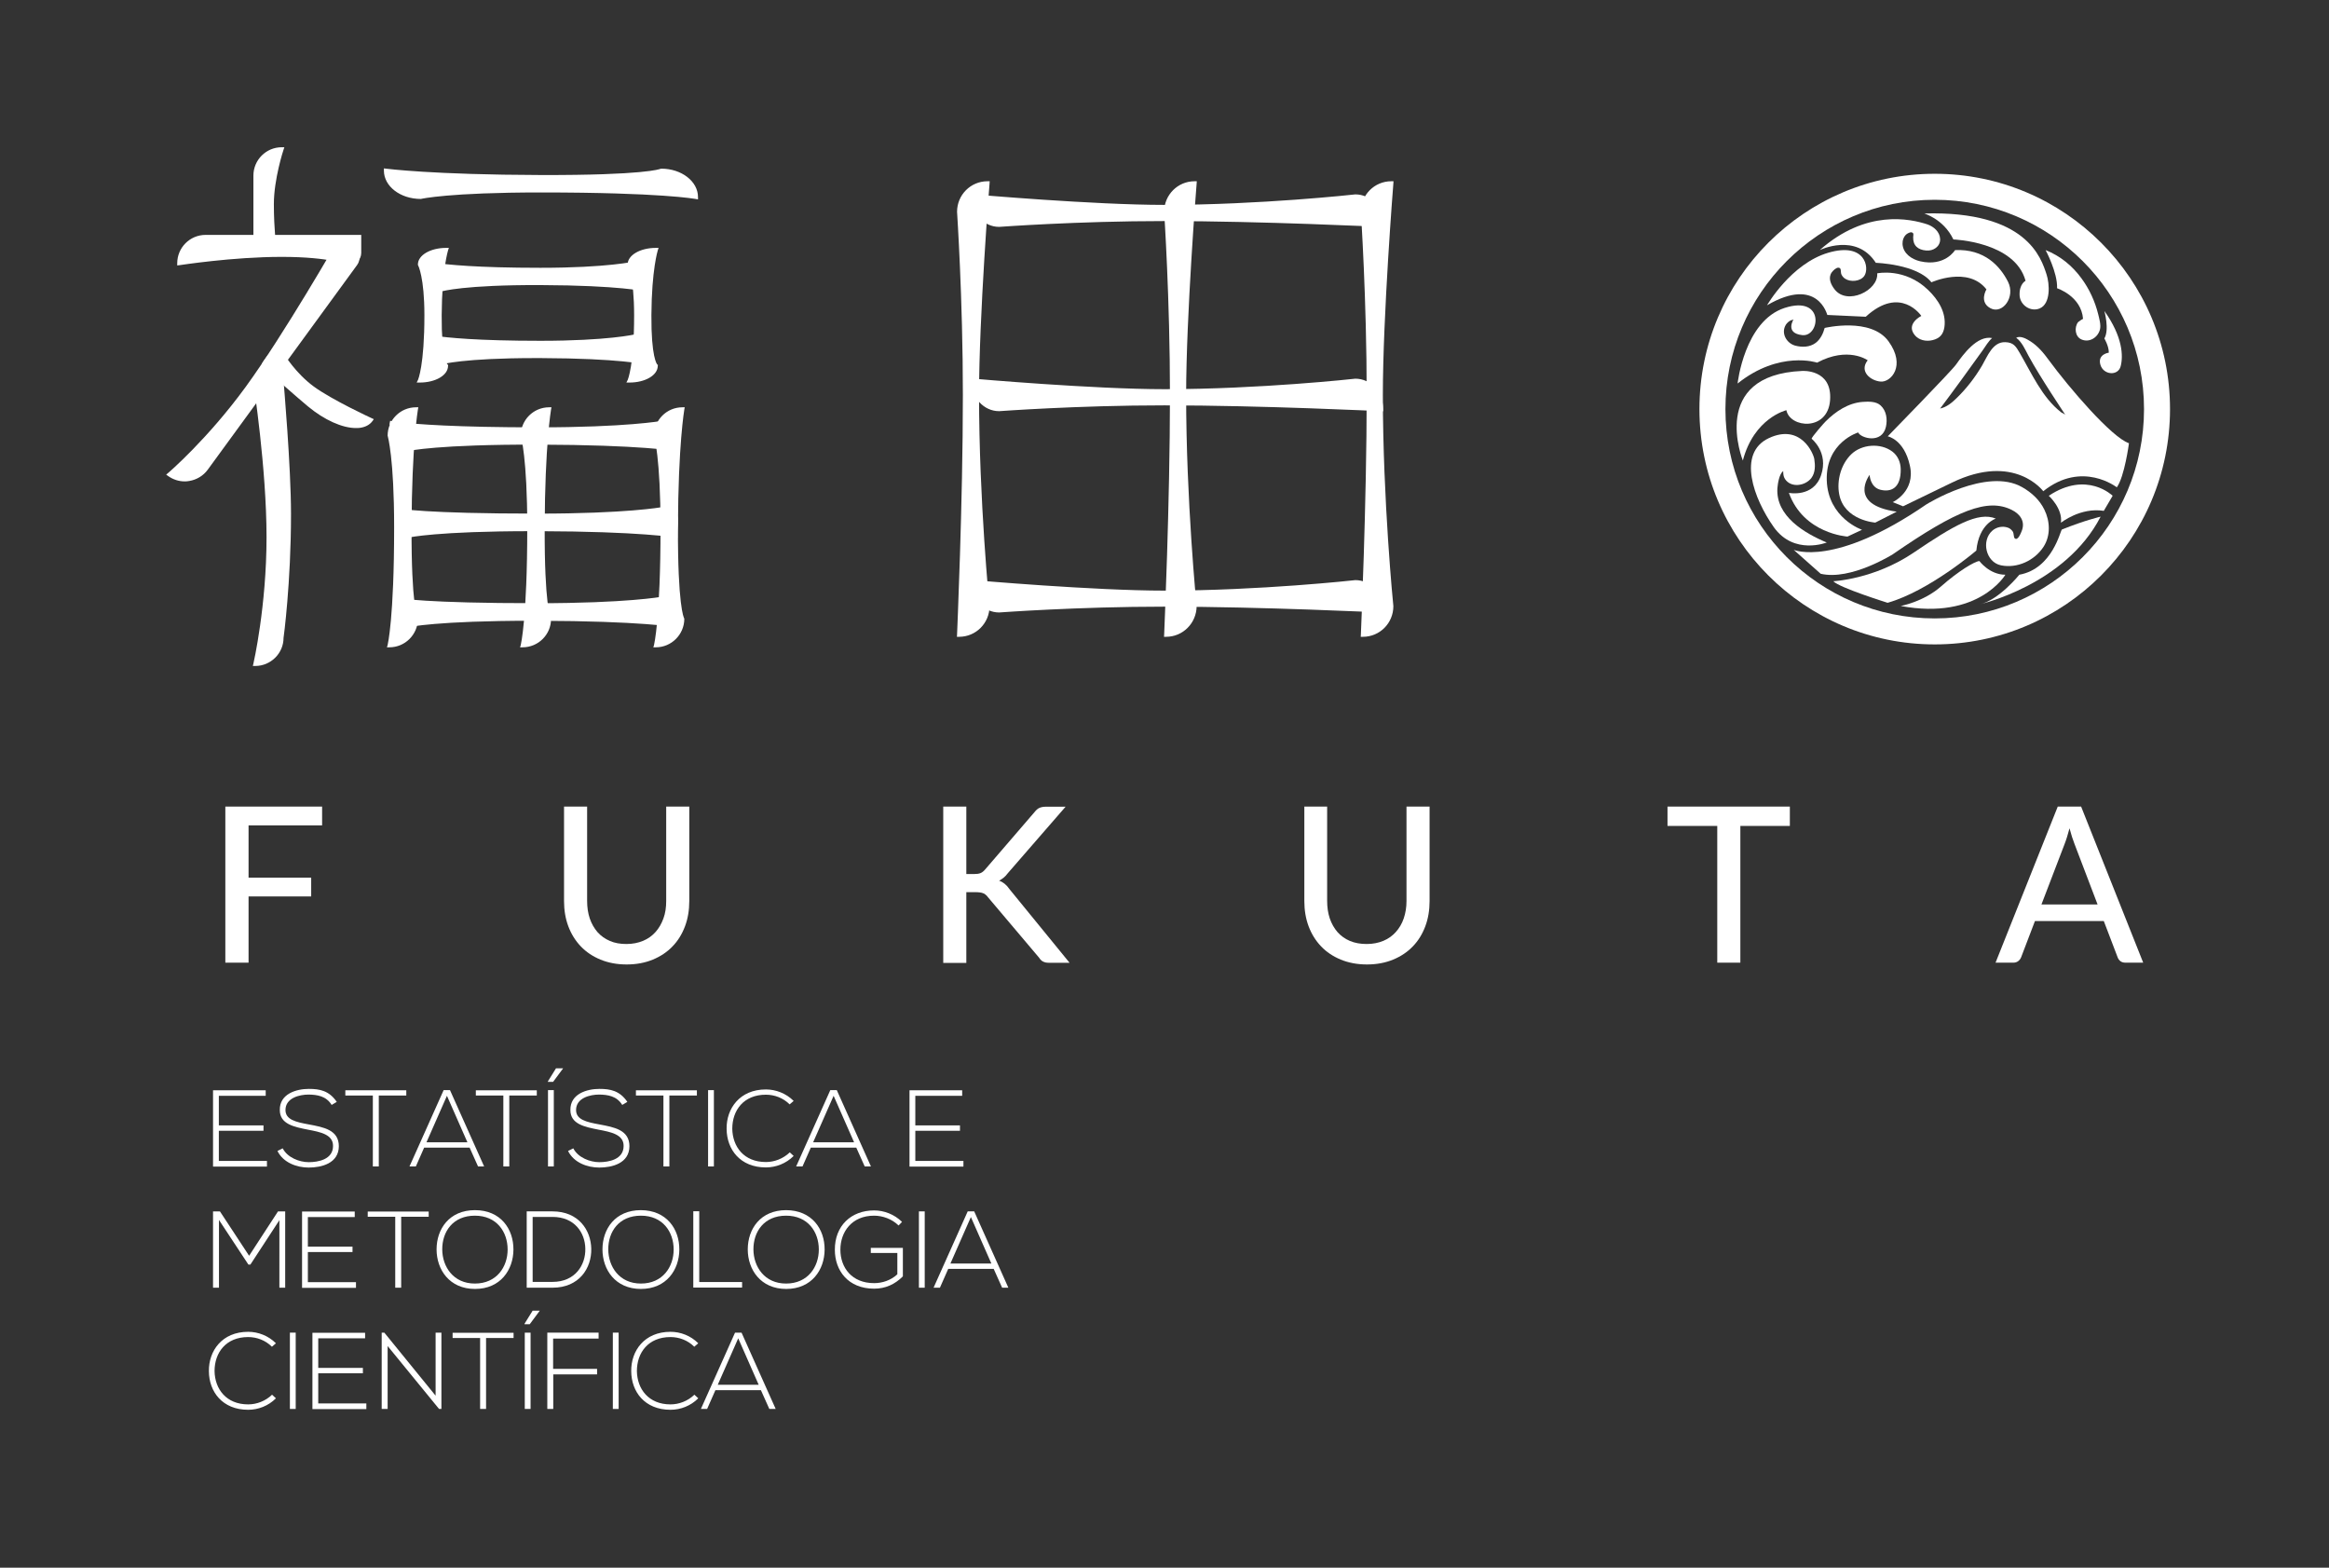 <?xml version="1.0" encoding="utf-8"?>
<!-- Generator: Adobe Illustrator 25.2.0, SVG Export Plug-In . SVG Version: 6.00 Build 0)  -->
<svg version="1.1" id="Layer_1" xmlns="http://www.w3.org/2000/svg" xmlns:xlink="http://www.w3.org/1999/xlink" x="0px" y="0px"
	 viewBox="0 0 168.47 113.39" style="enable-background:new 0 0 168.47 113.39;" xml:space="preserve">
<rect x="0" y="0" width="168.47" height="113.39" fill="#333333" stroke="none"/>
<style type="text/css">
	.st0{fill:#fff;}
	.st1{fill:#fff;stroke:#fff;stroke-width:0.158;stroke-miterlimit:10;}
	.st2{fill:#fff;stroke:#fff;stroke-width:0.147;stroke-miterlimit:10;}
	.st3{fill:#fff;}
	.st4{fill:#fff;}
</style>
<g>
	<g>
		<path class="st0" d="M125.69,27.74c0,0,0.49-4.53,3.41-5.47c2.92-0.94,2.55,2.11,1.27,1.97c-1.28-0.14-0.63-1.14-0.63-1.14
			c-0.02,0.03-0.17,0.06-0.2,0.07c-0.14,0.07-0.27,0.18-0.36,0.32c-0.37,0.61,0.05,1.34,0.68,1.51c0.5,0.13,1.05,0.12,1.48-0.2
			c0.34-0.26,0.54-0.67,0.65-1.08c0,0,3.34-0.8,4.62,0.97c1.28,1.77,0.17,2.97-0.57,2.91c-0.74-0.06-1.57-0.74-0.94-1.54
			c0,0-1.41-1.03-3.66,0.17C131.45,26.23,128.72,25.32,125.69,27.74z"/>
	</g>
	<g>
		<path class="st0" d="M127.82,22.08c0,0,1.73-3.01,4.43-3.8c2.69-0.79,2.99,1.11,2.61,1.67c-0.28,0.41-1,0.47-1.39,0.21
			c-0.11-0.07-0.2-0.17-0.26-0.29c-0.1-0.19,0.03-0.5-0.23-0.51c-0.18,0-0.39,0.22-0.48,0.34c-0.28,0.4-0.07,0.87,0.2,1.22
			c0.91,1.2,3.19,0.09,3.09-1.15c0,0,1.99-0.43,3.68,1.2c0.73,0.7,1.33,1.64,1.18,2.69c-0.08,0.51-0.32,0.81-0.85,0.94
			c-0.47,0.12-1.01,0.01-1.31-0.38c-0.64-0.81,0.49-1.37,0.49-1.37s-1.5-2.25-4.02,0.06l-2.78-0.13
			C132.17,22.79,131.5,19.94,127.82,22.08z"/>
	</g>
	<g>
		<path class="st0" d="M131.63,18.09c0,0,2.63-1.29,4.06,0.92c0,0,2.99,0.09,4.02,1.41c0,0,2.65-1.2,3.98,0.51
			c0,0-0.56,0.92,0.3,1.37c0.86,0.45,1.82-0.81,1.26-1.92c-0.56-1.11-1.69-2.39-3.83-2.29c0,0-0.73,1.22-2.52,0.81
			c-0.61-0.14-1.24-0.56-1.28-1.25c-0.01-0.26,0.08-0.54,0.29-0.71c0.08-0.06,0.27-0.17,0.38-0.13c0.16,0.05,0.11,0.17,0.1,0.34
			c-0.02,0.62,0.35,0.92,0.94,0.97c0.51,0.05,1.03-0.28,1.01-0.83c-0.02-0.52-0.46-0.9-0.92-1.06
			C138.17,15.82,134.99,15.12,131.63,18.09z"/>
	</g>
	<g>
		<path class="st0" d="M139.2,15.44c-0.06,0,1.37,0.36,2.1,1.88c0,0,4.45,0.15,5.22,2.99c0,0-0.47,0.23-0.43,1.06
			c0.04,0.7,0.79,1.21,1.45,0.94c0.82-0.34,0.72-1.79,0.5-2.46C147.65,18.67,146.62,15.24,139.2,15.44z"/>
	</g>
	<g>
		<path class="st0" d="M147.97,18.09c0,0,0.88,1.64,0.83,2.76c0,0,1.75,0.56,1.88,2.22c0-0.03-0.34,0.2-0.36,0.23
			c-0.29,0.38-0.22,1.05,0.24,1.25c0.56,0.25,1.18-0.12,1.34-0.71c0.09-0.32-0.05-0.8-0.13-1.13c-0.23-0.92-0.64-1.81-1.2-2.57
			C149.91,19.23,149.02,18.5,147.97,18.09z"/>
	</g>
	<g>
		<path class="st0" d="M152.22,22.49c0,0,0.38,1.35,0,1.99c0,0,0.34,0.58,0.32,1.03c0,0-0.82,0.1-0.61,0.86
			c0.21,0.76,1.28,0.85,1.47,0.12C153.59,25.76,153.56,24.37,152.22,22.49z"/>
	</g>
	<g>
		<path class="st0" d="M136.55,31.56c0,0,4.62-4.73,4.94-5.19c0.53-0.75,1.53-2.12,2.61-1.92c-0.27,0.24-0.48,0.6-0.69,0.9
			c-1.01,1.41-2.03,2.82-3.07,4.2c0.47-0.1,0.85-0.42,1.19-0.75c0.72-0.7,1.34-1.5,1.85-2.37c0.38-0.65,0.76-1.72,1.68-1.68
			c0.59,0.02,0.76,0.3,1.04,0.78c0.86,1.47,1.61,3.21,2.99,4.29c0.07,0.05,0.27,0.13,0.31,0.19c0,0-1.86-2.78-2.67-4.28
			c-0.23-0.43-0.48-1.01-0.89-1.3c0.32-0.17,0.75,0.08,1.02,0.25c0.54,0.34,0.96,0.84,1.33,1.35c1.49,2.03,4.55,5.6,5.81,6.03
			c0,0-0.32,2.42-0.88,3.19c0,0-2.5-1.97-5.32,0.28c0,0-2.07-2.82-6.61-0.62l-3.53,1.71l-0.75-0.3c0,0,1.67-0.77,1.24-2.65
			C137.73,31.77,136.55,31.56,136.55,31.56z"/>
	</g>
	<g>
		<path class="st0" d="M126.07,33.31c0,0-2.5-6.19,4.3-6.48c0,0,2.18-0.15,2.01,2.12c-0.17,2.27-2.91,2.01-3.16,0.72
			C129.21,29.67,126.88,30.23,126.07,33.31z"/>
	</g>
	<g>
		<path class="st0" d="M132.14,39.24c0,0-2.37,0.94-3.83-1.11c-1.45-2.05-2.68-5.35-0.36-6.44c2.31-1.08,3.23,1.11,3.29,1.52
			c0.07,0.45,0.08,0.97-0.21,1.36c-0.44,0.58-1.47,0.74-1.91,0.08c-0.12-0.18-0.13-0.38-0.13-0.58c-0.29,0.22-0.39,0.9-0.42,1.24
			C128.44,37.33,130.53,38.57,132.14,39.24z"/>
	</g>
	<g>
		<path class="st0" d="M134.69,38.32l-1.05,0.49c0,0-3.17-0.19-4.24-3.16c0,0,1.78,0.36,2.33-1.28c0.56-1.65-0.68-2.63-0.68-2.63
			c-0.07-0.06,0.94-1.2,1.01-1.26c0.72-0.72,1.63-1.33,2.67-1.41c0.43-0.03,0.98-0.05,1.31,0.26c0.42,0.39,0.5,1,0.38,1.54
			c-0.28,1.26-1.82,0.83-2.01,0.41c0,0-2.35,0.71-2.27,3.46C132.23,37.48,134.69,38.32,134.69,38.32z"/>
	</g>
	<g>
		<path class="st0" d="M137.2,37.01l-1.55,0.79c0,0-2.25-0.15-2.61-2.05c-0.19-1,0.13-2.18,0.88-2.9c0.75-0.72,2.11-0.83,2.96-0.19
			c0.4,0.3,0.6,0.77,0.61,1.27c0.02,1.36-0.68,1.68-1.45,1.5c-0.77-0.18-0.8-1.08-0.8-1.08S133.6,36.5,137.2,37.01z"/>
	</g>
	<g>
		<path class="st0" d="M129.75,39.77c0,0,2.93,1.3,9.6-3.29c0,0,4.36-2.72,6.93-1.24c0.67,0.38,1.26,0.92,1.6,1.62
			c0.42,0.85,0.46,1.89-0.06,2.69c-0.65,1-1.91,1.58-3.08,1.34c-1.1-0.23-1.44-1.79-0.62-2.51c0.3-0.26,0.73-0.35,1.11-0.22
			c0.16,0.05,0.29,0.17,0.38,0.31c0.06,0.11,0.05,0.39,0.12,0.46c0.24,0.23,0.47-0.42,0.53-0.57c0.24-0.67-0.15-1.19-0.74-1.48
			c-1.73-0.86-3.93-0.02-8.6,3.21c0,0-3.04,1.92-5.22,1.41L129.75,39.77z"/>
	</g>
	<g>
		<path class="st0" d="M132.61,42.04c0,0,2.95-0.13,5.82-2.07c2.87-1.95,4.66-2.99,5.94-2.46c0,0-1.22,0.36-1.41,2.31
			c0,0-3.42,2.93-6.42,3.78C136.55,43.6,133.07,42.52,132.61,42.04z"/>
	</g>
	<g>
		<path class="st0" d="M137.49,43.83c0,0,1.65-0.3,2.91-1.41c1.26-1.11,2.44-1.82,2.78-1.84c0,0,0.73,0.99,1.88,0.99
			C145.06,41.57,143.12,44.88,137.49,43.83z"/>
	</g>
	<g>
		<path class="st0" d="M143.2,43.71c0,0,6.2-1.39,8.75-6.34c0,0-1.11,0.25-2.8,0.93c-0.11,0.04-0.66,2.83-3.08,3.27
			C146.07,41.57,144.57,43.43,143.2,43.71z"/>
	</g>
	<g>
		<path class="st0" d="M148.2,35.86c0,0,1.02,0.92,0.88,1.95c0,0,1.41-1.13,3.1-0.86l0.64-1.09
			C152.82,35.86,150.96,34.02,148.2,35.86z"/>
	</g>
	<g>
		<path class="st0" d="M139.95,12.57c-9.4,0-17.02,7.62-17.02,17.02c0,9.4,7.62,17.02,17.02,17.02c9.4,0,17.02-7.62,17.02-17.02
			C156.97,20.19,149.35,12.57,139.95,12.57z M139.95,44.73c-8.36,0-15.14-6.78-15.14-15.14c0-8.36,6.78-15.14,15.14-15.14
			c8.36,0,15.14,6.78,15.14,15.14C155.09,37.95,148.31,44.73,139.95,44.73z"/>
	</g>
</g>
<g>
	<path class="st4" d="M15.83,81.4h3.23v0.39h-3.23v2.18h3.48v0.41h-3.9v-5.52h3.81v0.4h-3.39V81.4z"/>
	<path class="st4" d="M23.99,79.92c-0.4-0.65-1.05-0.74-1.67-0.75c-0.65,0-1.67,0.24-1.67,1.12c0,0.7,0.76,0.87,1.69,1.04
		c1.06,0.2,2.17,0.39,2.17,1.58c-0.01,1.24-1.26,1.54-2.18,1.54c-0.86,0-1.84-0.35-2.26-1.2l0.38-0.19c0.34,0.67,1.21,1,1.88,1
		c0.68,0,1.76-0.19,1.76-1.17c0.01-0.83-0.91-1.01-1.81-1.18c-1.01-0.2-2.04-0.4-2.04-1.42c-0.02-1.17,1.19-1.53,2.1-1.53
		c0.79,0,1.47,0.13,2.02,0.94L23.99,79.92z"/>
	<path class="st4" d="M26.97,79.24h-1.99v-0.38h4.41v0.38H27.4v5.13h-0.43V79.24z"/>
	<path class="st4" d="M34.58,84.37l-0.61-1.36h-3.29l-0.6,1.36h-0.46l2.47-5.52h0.46l2.47,5.52H34.58z M33.81,82.62l-1.48-3.36l-1.48,3.36H33.81
		z"/>
	<path class="st4" d="M36.41,79.24h-1.99v-0.38h4.41v0.38h-1.99v5.13h-0.43V79.24z"/>
	<path class="st4" d="M39.63,78.25v-0.03l0.59-0.95h0.51v0.01l-0.72,0.97H39.63z M40.06,84.37v-5.52h-0.42v5.52H40.06z"/>
	<path class="st4" d="M45.01,79.92c-0.4-0.65-1.05-0.74-1.67-0.75c-0.65,0-1.67,0.24-1.67,1.12c0,0.7,0.76,0.87,1.69,1.04
		c1.06,0.2,2.17,0.39,2.17,1.58c-0.01,1.24-1.26,1.54-2.18,1.54c-0.86,0-1.84-0.35-2.26-1.2l0.38-0.19c0.34,0.67,1.21,1,1.88,1
		c0.68,0,1.76-0.19,1.76-1.17c0.01-0.83-0.91-1.01-1.81-1.18c-1.01-0.2-2.04-0.4-2.04-1.42c-0.02-1.17,1.19-1.53,2.1-1.53
		c0.79,0,1.47,0.13,2.02,0.94L45.01,79.92z"/>
	<path class="st4" d="M47.99,79.24H46v-0.38h4.41v0.38h-1.99v5.13h-0.43V79.24z"/>
	<path class="st4" d="M51.22,84.37v-5.52h0.42v5.52H51.22z"/>
	<path class="st4" d="M57.41,83.61c-0.55,0.55-1.28,0.83-2.01,0.83c-1.86,0-2.83-1.3-2.84-2.79c-0.02-1.47,0.95-2.85,2.84-2.85
		c0.72,0,1.46,0.28,2.01,0.83l-0.29,0.25c-0.47-0.47-1.1-0.7-1.72-0.7c-1.61,0-2.43,1.13-2.43,2.46c0.02,1.29,0.83,2.41,2.43,2.41
		c0.62,0,1.25-0.24,1.73-0.7L57.41,83.61z"/>
	<path class="st4" d="M62.55,84.37l-0.61-1.36h-3.29l-0.6,1.36h-0.46l2.47-5.52h0.47l2.47,5.52H62.55z M61.78,82.62l-1.48-3.36l-1.48,3.36H61.78
		z"/>
	<path class="st4" d="M66.21,81.4h3.23v0.39h-3.23v2.18h3.48v0.41h-3.9v-5.52h3.81v0.4h-3.39V81.4z"/>
	<path class="st4" d="M20.22,88.24l-2.11,3.23h-0.14l-2.13-3.23v4.9h-0.43v-5.52c0.2,0,0.3,0,0.5,0l2.11,3.21l2.09-3.21h0.52v5.52h-0.42V88.24z"
		/>
	<path class="st4" d="M22.27,90.17h3.23v0.39h-3.23v2.18h3.48v0.41h-3.9v-5.52h3.81v0.4h-3.39V90.17z"/>
	<path class="st4" d="M28.59,88.01h-1.99v-0.38h4.41v0.38h-1.99v5.13h-0.43V88.01z"/>
	<path class="st4" d="M37.14,90.39c-0.01,1.45-0.93,2.84-2.78,2.84c-1.85,0-2.78-1.4-2.78-2.86c0-1.48,0.92-2.84,2.78-2.84
		S37.15,88.9,37.14,90.39z M31.99,90.38c0.01,1.24,0.8,2.46,2.36,2.46c1.58,0,2.37-1.21,2.37-2.46c0-1.28-0.79-2.45-2.37-2.45
		C32.77,87.93,31.98,89.08,31.99,90.38z"/>
	<path class="st4" d="M42.77,90.32c0.03,1.4-0.87,2.82-2.8,2.82c-0.62,0-1.24,0-1.87,0v-5.52c0.62,0,1.24,0,1.87,0
		C41.84,87.62,42.74,88.96,42.77,90.32z M38.53,88.02v4.7h1.44c1.64,0,2.4-1.23,2.37-2.41c-0.02-1.15-0.78-2.29-2.37-2.29H38.53z"/>
	<path class="st4" d="M49.14,90.39c-0.01,1.45-0.93,2.84-2.78,2.84c-1.85,0-2.78-1.4-2.78-2.86c0-1.48,0.92-2.84,2.78-2.84
		C48.22,87.54,49.15,88.9,49.14,90.39z M44,90.38c0.01,1.24,0.8,2.46,2.36,2.46c1.58,0,2.37-1.21,2.37-2.46
		c0-1.28-0.79-2.45-2.37-2.45C44.78,87.93,43.99,89.08,44,90.38z"/>
	<path class="st4" d="M50.58,87.62v5.11h3.1v0.4h-3.53v-5.52H50.58z"/>
	<path class="st4" d="M59.65,90.39c-0.01,1.45-0.93,2.84-2.78,2.84s-2.78-1.4-2.78-2.86c0-1.48,0.92-2.84,2.78-2.84
		C58.73,87.54,59.66,88.9,59.65,90.39z M54.5,90.38c0.01,1.24,0.8,2.46,2.36,2.46c1.58,0,2.37-1.21,2.37-2.46
		c0-1.28-0.79-2.45-2.37-2.45S54.49,89.08,54.5,90.38z"/>
	<path class="st4" d="M65,88.64c-0.48-0.47-1.15-0.71-1.77-0.71c-1.62,0-2.44,1.18-2.44,2.46c0,1.3,0.83,2.42,2.44,2.42
		c0.59,0,1.21-0.2,1.68-0.64v-1.54h-1.92v-0.37h2.32v2.06c-0.58,0.58-1.26,0.89-2.08,0.89c-1.88,0-2.84-1.31-2.84-2.81
		c-0.01-1.73,1.17-2.85,2.84-2.85c0.72,0,1.46,0.28,2.02,0.83L65,88.64z"/>
	<path class="st4" d="M66.47,93.14v-5.52h0.42v5.52H66.47z"/>
	<path class="st4" d="M72.49,93.14l-0.61-1.36h-3.29l-0.6,1.36h-0.46L70,87.62h0.47l2.47,5.52H72.49z M71.71,91.39l-1.48-3.36l-1.48,3.36H71.71z
		"/>
	<path class="st4" d="M19.96,101.14c-0.55,0.55-1.28,0.83-2.01,0.83c-1.86,0-2.83-1.3-2.84-2.79c-0.02-1.47,0.95-2.85,2.84-2.85
		c0.72,0,1.46,0.28,2.01,0.83l-0.29,0.25c-0.47-0.47-1.1-0.7-1.72-0.7c-1.61,0-2.43,1.13-2.43,2.46c0.02,1.29,0.84,2.41,2.43,2.41
		c0.62,0,1.25-0.24,1.73-0.7L19.96,101.14z"/>
	<path class="st4" d="M20.97,101.91v-5.52h0.42v5.52H20.97z"/>
	<path class="st4" d="M23.02,98.94h3.23v0.39h-3.23v2.18h3.48v0.41h-3.9v-5.52h3.81v0.4h-3.39V98.94z"/>
	<path class="st4" d="M27.8,96.39l3.71,4.56v-4.56h0.42v5.52h-0.17l-3.72-4.55v4.55h-0.43v-5.52H27.8z"/>
	<path class="st4" d="M34.73,96.78h-1.99V96.4h4.41v0.38h-1.99v5.13h-0.43V96.78z"/>
	<path class="st4" d="M37.94,95.78v-0.03l0.59-0.95h0.51v0.01l-0.72,0.97H37.94z M38.38,101.91v-5.52h-0.42v5.52H38.38z"/>
	<path class="st4" d="M40.02,99.01h3.17v0.4h-3.17v2.5h-0.43v-5.52h3.71v0.43h-3.29V99.01z"/>
	<path class="st4" d="M44.33,101.91v-5.52h0.42v5.52H44.33z"/>
	<path class="st4" d="M50.51,101.14c-0.55,0.55-1.28,0.83-2.01,0.83c-1.86,0-2.83-1.3-2.84-2.79c-0.02-1.47,0.95-2.85,2.84-2.85
		c0.73,0,1.46,0.28,2.01,0.83l-0.29,0.25c-0.47-0.47-1.1-0.7-1.72-0.7c-1.61,0-2.43,1.13-2.43,2.46c0.02,1.29,0.84,2.41,2.43,2.41
		c0.62,0,1.25-0.24,1.73-0.7L50.51,101.14z"/>
	<path class="st4" d="M55.65,101.91l-0.61-1.36h-3.29l-0.6,1.36H50.7l2.47-5.52h0.47l2.47,5.52H55.65z M54.88,100.16L53.4,96.8l-1.48,3.36H54.88
		z"/>
</g>
<g>
	<g>
		<path class="st4" d="M71.43,13.27L71.43,13.27c-1.13,0-2.05,0.92-2.05,2.05c0,0,0.42,6.17,0.42,13.25
			c0,7.96-0.42,17.35-0.42,17.35l0,0c1.13,0,2.05-0.92,2.05-2.05c0,0-0.76-7.55-0.76-15.3C70.67,22.81,71.43,13.27,71.43,13.27z"/>
		<path class="st4" d="M69.38,46.06h-0.16l0.01-0.16c0-0.09,0.42-9.48,0.42-17.34c0-6.99-0.42-13.18-0.42-13.24
			c0-1.22,0.98-2.21,2.2-2.21h0.16l-0.01,0.16c-0.01,0.1-0.76,9.6-0.76,15.29c0,7.65,0.75,15.21,0.76,15.28
			C71.58,45.08,70.59,46.06,69.38,46.06z M71.27,13.43c-0.97,0.08-1.74,0.9-1.74,1.89c0,0.05,0.42,6.25,0.42,13.25
			c0,7.3-0.36,15.91-0.42,17.19c0.97-0.08,1.74-0.9,1.74-1.89c-0.01-0.06-0.76-7.63-0.76-15.3C70.52,23.29,71.17,14.73,71.27,13.43z
			"/>
	</g>
	<g>
		<path class="st4" d="M70.41,14.21L70.41,14.21c0,1.13,0.83,2.05,1.85,2.05c0,0,5.58-0.42,11.98-0.42c7.19,0,15.68,0.42,15.68,0.42
			v0c0-1.13-0.83-2.05-1.85-2.05c0,0-6.82,0.76-13.83,0.76C79.03,14.97,70.41,14.21,70.41,14.21z"/>
		<path class="st4" d="M100.06,16.42l-0.16-0.01c-0.08,0-8.56-0.42-15.67-0.42c-6.32,0-11.91,0.42-11.96,0.42c0,0,0,0,0,0
			c-1.11,0-2.01-0.98-2.01-2.2v-0.16l0.16,0.01c0.09,0.01,8.68,0.76,13.81,0.76c6.91,0,13.74-0.75,13.81-0.76c0,0,0,0,0,0
			c1.12,0,2.01,0.98,2.01,2.19V16.42z M70.56,14.38c0.07,0.97,0.81,1.74,1.7,1.74c0.04,0,5.65-0.42,11.98-0.42
			c6.57,0,14.31,0.36,15.52,0.42c-0.07-0.97-0.8-1.74-1.7-1.74c-0.05,0.01-6.9,0.76-13.83,0.76C79.48,15.12,71.79,14.48,70.56,14.38
			z"/>
	</g>
	<g>
		<path class="st4" d="M70.41,27.55L70.41,27.55c0,1.13,0.83,2.05,1.85,2.05c0,0,5.58-0.42,11.98-0.42c7.19,0,15.68,0.42,15.68,0.42
			v0c0-1.13-0.83-2.05-1.85-2.05c0,0-6.82,0.76-13.83,0.76C79.03,28.31,70.41,27.55,70.41,27.55z"/>
		<path class="st4" d="M100.06,29.75l-0.16-0.01c-0.08,0-8.56-0.42-15.67-0.42c-6.32,0-11.91,0.42-11.96,0.42c0,0,0,0,0,0
			c-1.11,0-2.01-0.98-2.01-2.2v-0.16l0.16,0.01c0.09,0.01,8.68,0.76,13.81,0.76c6.91,0,13.74-0.75,13.81-0.76c0,0,0,0,0,0
			c1.12,0,2.01,0.98,2.01,2.19V29.75z M70.56,27.71c0.07,0.97,0.81,1.74,1.7,1.74c0.04,0,5.65-0.42,11.98-0.42
			c6.57,0,14.31,0.36,15.52,0.42c-0.07-0.97-0.8-1.74-1.7-1.74c-0.05,0.01-6.9,0.76-13.83,0.76C79.48,28.45,71.79,27.81,70.56,27.71
			z"/>
	</g>
	<g>
		<path class="st4" d="M70.41,42.1L70.41,42.1c0,1.13,0.83,2.05,1.85,2.05c0,0,5.58-0.42,11.98-0.42c7.19,0,15.68,0.42,15.68,0.42
			l0,0c0-1.13-0.83-2.05-1.85-2.05c0,0-6.82,0.76-13.83,0.76C79.03,42.86,70.41,42.1,70.41,42.1z"/>
		<path class="st4" d="M100.06,44.3L99.9,44.3c-0.08,0-8.56-0.42-15.67-0.42c-6.32,0-11.91,0.42-11.96,0.42c0,0,0,0,0,0
			c-1.11,0-2.01-0.98-2.01-2.19v-0.16l0.16,0.01c0.09,0.01,8.68,0.76,13.81,0.76c6.91,0,13.74-0.75,13.81-0.76c0,0,0,0,0,0
			c1.12,0,2.01,0.98,2.01,2.19V44.3z M70.56,42.26c0.07,0.97,0.81,1.74,1.7,1.74c0.04,0,5.65-0.42,11.98-0.42
			c6.57,0,14.31,0.36,15.52,0.42c-0.07-0.97-0.8-1.74-1.7-1.74c-0.05,0.01-6.9,0.76-13.83,0.76C79.48,43.01,71.79,42.37,70.56,42.26
			z"/>
	</g>
	<g>
		<path class="st4" d="M86.4,13.27L86.4,13.27c-1.13,0-2.05,0.92-2.05,2.05c0,0,0.42,6.17,0.42,13.25c0,7.96-0.42,17.35-0.42,17.35
			l0,0c1.13,0,2.05-0.92,2.05-2.05c0,0-0.76-7.55-0.76-15.3C85.64,22.81,86.4,13.27,86.4,13.27z"/>
		<path class="st4" d="M84.35,46.06H84.2l0.01-0.16c0-0.09,0.42-9.48,0.42-17.34c0-6.99-0.42-13.18-0.42-13.24
			c0-1.22,0.98-2.21,2.2-2.21h0.16l-0.01,0.16c-0.01,0.1-0.76,9.6-0.76,15.29c0,7.65,0.75,15.21,0.76,15.28
			C86.55,45.08,85.56,46.06,84.35,46.06z M86.24,13.43c-0.97,0.08-1.74,0.9-1.74,1.89c0,0.05,0.42,6.25,0.42,13.25
			c0,7.3-0.36,15.91-0.42,17.19c0.97-0.08,1.74-0.9,1.74-1.89c-0.01-0.06-0.76-7.63-0.76-15.3C85.49,23.29,86.14,14.73,86.24,13.43z
			"/>
	</g>
	<g>
		<path class="st4" d="M100.64,13.27L100.64,13.27c-1.13,0-2.05,0.92-2.05,2.05c0,0,0.42,6.17,0.42,13.25
			c0,7.96-0.42,17.35-0.42,17.35l0,0c1.13,0,2.05-0.92,2.05-2.05c0,0-0.76-7.55-0.76-15.3C99.88,22.81,100.64,13.27,100.64,13.27z"
			/>
		<path class="st4" d="M98.59,46.06h-0.16l0.01-0.16c0-0.09,0.42-9.48,0.42-17.34c0-6.99-0.42-13.18-0.42-13.24
			c0-1.22,0.98-2.21,2.2-2.21h0.16l-0.01,0.16c-0.01,0.1-0.76,9.6-0.76,15.29c0,7.65,0.75,15.21,0.76,15.28
			C100.79,45.08,99.8,46.06,98.59,46.06z M100.48,13.43c-0.97,0.08-1.74,0.9-1.74,1.89c0,0.05,0.42,6.25,0.42,13.25
			c0,7.3-0.36,15.91-0.42,17.19c0.97-0.08,1.74-0.9,1.74-1.89c-0.01-0.06-0.76-7.63-0.76-15.3
			C99.73,23.29,100.38,14.73,100.48,13.43z"/>
	</g>
</g>
<g>
	<g>
		<path class="st4" d="M19.63,26.91h-0.41c-0.41,0-0.75,0.34-0.75,0.75c0,0,0.96,6.12,0.96,11.19s-0.96,9.18-0.96,9.18h0
			c1.06,0,1.91-0.86,1.91-1.91c0,0,0.53-3.92,0.53-8.94c0-3.47-0.53-9.52-0.53-9.52C20.38,27.25,20.04,26.91,19.63,26.91z"/>
		<path class="st4" d="M18.46,48.17h-0.17L18.33,48c0.01-0.04,0.95-4.15,0.95-9.15c0-5-0.95-11.11-0.95-11.17
			c0-0.51,0.4-0.91,0.89-0.91h0.41c0.49,0,0.89,0.4,0.89,0.89c0,0.05,0.53,6.08,0.53,9.52c0,4.97-0.53,8.92-0.54,8.96
			C20.51,47.25,19.59,48.17,18.46,48.17z M19.21,27.05c-0.34,0-0.61,0.27-0.61,0.61c0.01,0.04,0.96,6.17,0.96,11.19
			c0,4.44-0.74,8.19-0.92,9.03c0.9-0.09,1.6-0.85,1.6-1.76c0.01-0.06,0.53-3.99,0.53-8.94c0-3.43-0.53-9.45-0.53-9.51
			c0-0.35-0.28-0.62-0.61-0.62H19.21z"/>
	</g>
	<g>
		<path class="st4" d="M30.08,29.59L30.08,29.59c-1.06,0-1.91,0.86-1.91,1.91c0,0,0.47,1.49,0.47,6.63c0,6.76-0.47,8.54-0.47,8.54h0
			c1.06,0,1.91-0.86,1.91-1.91c0,0-0.48-0.76-0.46-6.63C29.64,32.05,30.08,29.59,30.08,29.59z"/>
		<path class="st4" d="M28.17,46.82h-0.18l0.05-0.17c0-0.02,0.47-1.86,0.47-8.51c0-5.04-0.46-6.57-0.46-6.59l-0.01-0.04
			c0-1.13,0.92-2.05,2.05-2.05h0.17l-0.03,0.16c0,0.02-0.44,2.52-0.46,8.52c-0.02,5.65,0.42,6.53,0.44,6.56l0.02,0.07
			C30.22,45.9,29.3,46.82,28.17,46.82z M28.31,31.49c0.06,0.21,0.47,1.82,0.47,6.65c0,5.63-0.32,7.8-0.44,8.4
			c0.89-0.09,1.58-0.83,1.6-1.74c-0.1-0.23-0.48-1.45-0.46-6.66c0.02-5.16,0.34-7.74,0.44-8.4C29.02,29.82,28.32,30.57,28.31,31.49z
			"/>
	</g>
	<g>
		<path class="st4" d="M32.27,18.08L32.27,18.08c-1.06,0-1.91,0.47-1.91,1.06c0,0,0.47,0.83,0.47,3.67c0,3.74-0.47,4.73-0.47,4.73h0
			c1.06,0,1.91-0.47,1.91-1.06c0,0-0.48-0.42-0.46-3.67C31.83,19.44,32.27,18.08,32.27,18.08z"/>
		<path class="st4" d="M30.36,27.67h-0.22l0.1-0.2c0-0.01,0.46-1.03,0.46-4.67c0-2.75-0.45-3.59-0.45-3.6l-0.02-0.03l0-0.04
			c0-0.67,0.9-1.2,2.05-1.2h0.19l-0.06,0.18c0,0.01-0.44,1.39-0.46,4.68c-0.02,3.05,0.4,3.55,0.42,3.57l0.05,0.04l-0.01,0.06
			C32.41,27.14,31.51,27.67,30.36,27.67z M30.5,19.1c0.09,0.19,0.47,1.14,0.47,3.7c0,2.87-0.28,4.13-0.41,4.58
			c0.84-0.05,1.53-0.42,1.57-0.87c-0.14-0.2-0.48-0.98-0.46-3.71c0.02-2.7,0.3-4.11,0.42-4.58C31.23,18.27,30.53,18.65,30.5,19.1z"
			/>
	</g>
	<g>
		<path class="st4" d="M47.44,18.08L47.44,18.08c-1.06,0-1.91,0.47-1.91,1.06c0,0,0.47,0.83,0.47,3.67c0,3.74-0.47,4.73-0.47,4.73h0
			c1.06,0,1.91-0.47,1.91-1.06c0,0-0.48-0.42-0.46-3.67C47,19.44,47.44,18.08,47.44,18.08z"/>
		<path class="st4" d="M45.53,27.67h-0.22l0.1-0.2c0-0.01,0.46-1.03,0.46-4.67c0-2.75-0.45-3.59-0.45-3.6l-0.02-0.03l0-0.04
			c0-0.67,0.9-1.2,2.05-1.2h0.19l-0.06,0.18c0,0.01-0.44,1.39-0.46,4.68c-0.02,3.05,0.4,3.55,0.42,3.57l0.05,0.04l-0.01,0.06
			C47.58,27.14,46.68,27.67,45.53,27.67z M45.67,19.1c0.09,0.19,0.47,1.14,0.47,3.7c0,2.87-0.28,4.13-0.41,4.58
			c0.84-0.05,1.53-0.42,1.57-0.87c-0.14-0.2-0.48-0.98-0.46-3.71c0.02-2.7,0.3-4.11,0.42-4.58C46.4,18.27,45.7,18.65,45.67,19.1z"/>
	</g>
	<g>
		<path class="st4" d="M39.72,29.59L39.72,29.59c-1.06,0-1.91,0.86-1.91,1.91c0,0,0.47,1.49,0.47,6.63c0,6.76-0.47,8.54-0.47,8.54
			l0,0c1.06,0,1.91-0.86,1.91-1.91c0,0-0.48-0.76-0.46-6.63C39.27,32.05,39.72,29.59,39.72,29.59z"/>
		<path class="st4" d="M37.8,46.82h-0.18l0.05-0.17c0-0.02,0.47-1.86,0.47-8.51c0-5.04-0.46-6.57-0.46-6.59l-0.01-0.04
			c0-1.13,0.92-2.05,2.05-2.05h0.17l-0.03,0.16c0,0.02-0.44,2.52-0.46,8.52c-0.02,5.65,0.42,6.53,0.44,6.56l0.02,0.07
			C39.86,45.9,38.94,46.82,37.8,46.82z M37.94,31.49c0.06,0.21,0.47,1.82,0.47,6.65c0,5.63-0.32,7.8-0.44,8.4
			c0.89-0.09,1.58-0.83,1.6-1.74c-0.1-0.23-0.48-1.45-0.46-6.66c0.02-5.16,0.34-7.74,0.44-8.4C38.66,29.82,37.95,30.57,37.94,31.49z
			"/>
	</g>
	<g>
		<path class="st4" d="M48.85,32.48L48.85,32.48c0-1.06,0.36-1.91-0.97-1.91c0,0-2.53,0.47-8.98,0.47c-8.49,0-10.72-0.47-10.72-0.47
			l0.72,0.1c0,1.06-0.71,1.81,0.62,1.81c0,0,2.02-0.48,9.38-0.46C46.55,32.04,48.85,32.48,48.85,32.48z"/>
		<path class="st4" d="M48.99,32.65l-0.16-0.03c-0.02,0-2.39-0.44-9.92-0.46c-7.24-0.02-9.33,0.45-9.35,0.46
			c-0.48,0.01-0.72-0.07-0.86-0.25c-0.18-0.22-0.11-0.53-0.03-0.89c0.04-0.21,0.09-0.44,0.11-0.68c-0.41-0.05-0.58-0.09-0.61-0.09
			l0.05-0.27l0.68,0.1c1.17,0.14,4.06,0.37,10.02,0.37c6.36,0,8.93-0.46,8.95-0.47c0.01,0,0.01,0,0.02,0c0.46,0,0.75,0.09,0.93,0.29
			c0.26,0.28,0.24,0.71,0.2,1.21c-0.01,0.18-0.02,0.36-0.02,0.56V32.65z M29.04,30.83c-0.02,0.26-0.07,0.5-0.11,0.71
			c-0.06,0.3-0.12,0.54-0.02,0.66c0.08,0.1,0.29,0.15,0.62,0.15c0.05-0.02,2.09-0.49,9.38-0.46c6.49,0.02,9.16,0.34,9.81,0.44
			c0-0.14,0.01-0.28,0.02-0.41c0.03-0.45,0.05-0.81-0.13-1c-0.13-0.13-0.36-0.2-0.72-0.2c0,0-2.59,0.47-8.98,0.47
			C33.19,31.18,30.32,30.97,29.04,30.83z"/>
	</g>
	<g>
		<path class="st4" d="M46.73,20.95L46.73,20.95c0-1.06,0.28-1.91-0.74-1.91c0,0-1.94,0.47-6.89,0.47c-6.51,0-8.23-0.47-8.23-0.47
			l0.55,0.1c0,1.06-0.54,1.81,0.47,1.81c0,0,1.55-0.48,7.2-0.46C44.96,20.5,46.73,20.95,46.73,20.95z"/>
		<path class="st4" d="M46.86,21.12l-0.17-0.04c-0.02,0-1.83-0.44-7.59-0.46c-5.54-0.02-7.14,0.45-7.16,0.46l-0.04,0.01
			c-0.31,0-0.51-0.07-0.63-0.21c-0.18-0.21-0.13-0.53-0.07-0.93c0.03-0.21,0.07-0.44,0.08-0.69c-0.3-0.05-0.43-0.08-0.45-0.09
			l0.06-0.27l0.52,0.1c0.89,0.14,3.1,0.37,7.68,0.37c4.87,0,6.83-0.46,6.85-0.47c0.34,0,0.57,0.07,0.72,0.23
			c0.26,0.27,0.24,0.73,0.21,1.26c-0.01,0.18-0.02,0.36-0.02,0.56V21.12z M31.56,19.3c-0.01,0.26-0.05,0.49-0.08,0.7
			c-0.05,0.31-0.1,0.59,0,0.7c0.06,0.07,0.2,0.11,0.4,0.11c0.21-0.06,1.91-0.47,7.22-0.46c4.9,0.02,6.93,0.32,7.49,0.43
			c0-0.14,0.01-0.27,0.02-0.4c0.02-0.47,0.04-0.87-0.13-1.05c-0.09-0.1-0.25-0.15-0.49-0.15c-0.05,0.02-1.98,0.47-6.89,0.47
			C34.77,19.64,32.57,19.44,31.56,19.3z"/>
	</g>
	<g>
		<path class="st4" d="M46.73,26.23L46.73,26.23c0-1.06,0.28-1.91-0.74-1.91c0,0-1.94,0.47-6.89,0.47c-6.51,0-8.23-0.47-8.23-0.47
			l0.55,0.1c0,1.06-0.54,1.81,0.47,1.81c0,0,1.55-0.48,7.2-0.46C44.96,25.78,46.73,26.23,46.73,26.23z"/>
		<path class="st4" d="M46.86,26.4l-0.17-0.04c-0.02,0-1.83-0.44-7.59-0.46c-0.11,0-0.22,0-0.33,0c-5.28,0-6.81,0.45-6.83,0.46
			l-0.04,0.01c-0.31,0-0.51-0.07-0.63-0.21c-0.18-0.21-0.13-0.53-0.07-0.93c0.03-0.21,0.07-0.44,0.08-0.69
			c-0.3-0.05-0.43-0.08-0.45-0.09l0.06-0.27l0.52,0.1c0.9,0.14,3.11,0.37,7.68,0.37c4.87,0,6.83-0.46,6.85-0.47
			c0.34-0.01,0.57,0.07,0.72,0.23c0.26,0.27,0.24,0.73,0.21,1.26c-0.01,0.18-0.02,0.36-0.02,0.56V26.4z M31.56,24.58
			c-0.01,0.26-0.05,0.49-0.08,0.7c-0.05,0.31-0.1,0.59,0,0.7c0.06,0.07,0.2,0.11,0.4,0.11c0.21-0.06,1.82-0.46,6.88-0.46
			c0.11,0,0.22,0,0.34,0c4.9,0.02,6.93,0.32,7.49,0.43c0-0.14,0.01-0.27,0.02-0.4c0.02-0.47,0.04-0.87-0.13-1.05
			c-0.09-0.1-0.25-0.15-0.49-0.15c-0.05,0.02-1.98,0.47-6.89,0.47C34.77,24.92,32.57,24.72,31.56,24.58z"/>
	</g>
	<g>
		<path class="st4" d="M48.85,38.74L48.85,38.74c0-1.06,0.36-1.91-0.97-1.91c0,0-2.53,0.47-8.98,0.47c-8.49,0-10-0.37-10-0.37l0,0
			c0,1.06-0.71,1.81,0.62,1.81c0,0,2.02-0.48,9.38-0.46C46.55,38.3,48.85,38.74,48.85,38.74z"/>
		<path class="st4" d="M48.99,38.91l-0.16-0.03c-0.02,0-2.39-0.44-9.92-0.46c-0.14,0-0.28,0-0.42,0c-6.91,0-8.91,0.46-8.93,0.46
			c-0.01,0-0.02,0-0.03,0c-0.45,0-0.7-0.08-0.83-0.25c-0.18-0.22-0.11-0.53-0.03-0.89c0.05-0.24,0.11-0.51,0.11-0.81v-0.18
			l0.17,0.04c0.02,0,1.63,0.36,9.97,0.36c6.36,0,8.93-0.46,8.95-0.47c0.01,0,0.01,0,0.02,0c0.46,0,0.75,0.09,0.93,0.29
			c0.26,0.28,0.24,0.71,0.2,1.21c-0.01,0.18-0.02,0.36-0.02,0.56V38.91z M29.04,37.1c-0.02,0.26-0.07,0.49-0.11,0.7
			c-0.06,0.3-0.12,0.54-0.02,0.66c0.08,0.1,0.29,0.15,0.62,0.15c0.05-0.02,2.01-0.46,8.95-0.46c0.14,0,0.29,0,0.44,0
			c6.49,0.02,9.16,0.34,9.81,0.44c0-0.14,0.01-0.28,0.02-0.41c0.03-0.45,0.05-0.81-0.13-1c-0.13-0.13-0.36-0.2-0.72-0.2
			c0,0-2.59,0.47-8.98,0.47C31.84,37.44,29.61,37.19,29.04,37.1z"/>
	</g>
	<g>
		<path class="st4" d="M48.85,45.22L48.85,45.22c0-1.06,0.36-1.91-0.97-1.91c0,0-2.53,0.47-8.98,0.47c-8.49,0-10-0.37-10-0.37l0,0
			c0,1.06-0.71,1.81,0.62,1.81c0,0,2.02-0.48,9.38-0.46C46.55,44.78,48.85,45.22,48.85,45.22z"/>
		<path class="st4" d="M48.99,45.39l-0.16-0.03c-0.02,0-2.39-0.44-9.92-0.46c-0.14,0-0.28,0-0.42,0c-6.91,0-8.91,0.46-8.93,0.46
			c-0.48,0-0.72-0.07-0.86-0.25c-0.18-0.22-0.11-0.53-0.03-0.89c0.05-0.24,0.11-0.51,0.11-0.81v-0.18l0.17,0.04
			c0.02,0,1.63,0.36,9.97,0.36c6.36,0,8.93-0.46,8.95-0.47c0.01,0,0.01,0,0.02,0c0.46,0,0.75,0.09,0.93,0.29
			c0.26,0.28,0.24,0.71,0.2,1.21c-0.01,0.18-0.02,0.36-0.02,0.56V45.39z M29.04,43.58c-0.02,0.26-0.07,0.49-0.11,0.7
			c-0.06,0.3-0.12,0.54-0.02,0.66c0.08,0.1,0.29,0.15,0.62,0.15c0.05-0.02,2.01-0.46,8.95-0.46c0.14,0,0.29,0,0.44,0
			c6.49,0.02,9.16,0.34,9.81,0.44c0-0.14,0.01-0.28,0.02-0.41c0.03-0.45,0.05-0.81-0.13-1c-0.13-0.13-0.36-0.2-0.72-0.2
			c0,0-2.59,0.47-8.98,0.47C31.84,43.92,29.61,43.67,29.04,43.58z"/>
	</g>
	<g>
		<path class="st4" d="M49.35,29.59L49.35,29.59c-1.06,0-1.91,0.86-1.91,1.91c0,0,0.47,1.49,0.47,6.63c0,6.76-0.47,8.54-0.47,8.54h0
			c1.06,0,1.91-0.86,1.91-1.91c0,0-0.48-0.76-0.46-6.63C48.91,32.05,49.35,29.59,49.35,29.59z"/>
		<path class="st4" d="M47.44,46.82h-0.18l0.05-0.17c0-0.02,0.47-1.86,0.47-8.51c0-5.04-0.46-6.57-0.46-6.59l-0.01-0.04
			c0-1.13,0.92-2.05,2.05-2.05h0.17l-0.03,0.16c0,0.02-0.44,2.52-0.46,8.52c-0.02,5.65,0.42,6.53,0.44,6.56l0.02,0.07
			C49.49,45.9,48.57,46.82,47.44,46.82z M47.58,31.49c0.06,0.21,0.47,1.82,0.47,6.65c0,5.63-0.32,7.8-0.44,8.4
			c0.89-0.09,1.58-0.83,1.6-1.74c-0.1-0.23-0.48-1.45-0.46-6.66c0.02-5.16,0.34-7.74,0.44-8.4C48.29,29.82,47.59,30.57,47.58,31.49z
			"/>
	</g>
	<g>
		<path class="st4" d="M27.91,12.34L27.91,12.34c0,1.06,1.12,1.91,2.51,1.91c0,0,1.96-0.47,8.7-0.47c8.88,0,11.21,0.47,11.21,0.47v0
			c0-1.06-1.12-1.91-2.51-1.91c0,0-1,0.48-8.7,0.46C31.13,12.78,27.91,12.34,27.91,12.34z"/>
		<path class="st4" d="M50.48,14.42l-0.17-0.03c-0.02,0-2.44-0.47-11.19-0.47c-6.64,0-8.65,0.46-8.67,0.47c0,0-0.01,0-0.01,0
			c-1.49,0-2.67-0.92-2.67-2.05v-0.16l0.16,0.02c0.03,0,3.31,0.44,11.2,0.46c7.49,0.02,8.6-0.43,8.65-0.45l0.06-0.01
			c1.46,0,2.65,0.92,2.65,2.05V14.42z M28.06,12.5c0.11,0.9,1.13,1.62,2.36,1.62c0.05-0.02,2.02-0.47,8.7-0.47
			c7.59,0,10.38,0.34,11.07,0.44c-0.11-0.89-1.11-1.6-2.34-1.61c-0.23,0.08-1.71,0.49-8.73,0.46C32.2,12.92,28.82,12.59,28.06,12.5z
			"/>
	</g>
	<g>
		<path class="st4" d="M25.56,18.02l-0.94-0.68c0,0-3.95,6.9-6.75,10.73s-5.64,6.24-5.64,6.24l0,0c0.85,0.62,2.05,0.44,2.67-0.42
			l10.82-14.83C25.97,18.73,25.9,18.26,25.56,18.02z"/>
		<path class="st4" d="M13.36,34.82c-0.43,0-0.85-0.14-1.2-0.39l-0.14-0.1l0.13-0.11c0.03-0.02,2.86-2.45,5.61-6.22
			c2.76-3.78,6.7-10.65,6.74-10.72l0.08-0.13l1.06,0.78c0.4,0.29,0.48,0.85,0.19,1.24L15.03,33.97c-0.32,0.44-0.8,0.73-1.34,0.82
			C13.58,34.81,13.47,34.82,13.36,34.82z M12.47,34.29c0.35,0.21,0.76,0.29,1.17,0.22c0.47-0.07,0.88-0.32,1.16-0.71l10.81-14.83
			c0.1-0.13,0.14-0.29,0.11-0.46c-0.03-0.16-0.11-0.3-0.24-0.4h0l-0.81-0.59c-0.57,0.98-4.13,7.11-6.68,10.61
			C15.56,31.47,13.08,33.76,12.47,34.29z"/>
	</g>
	<g>
		<path class="st4" d="M26.83,30.37L26.83,30.37c0,0-2.87-1.33-4.21-2.31s-2.17-2.35-2.17-2.35c-0.33-0.24-0.8-0.17-1.05,0.16
			l-0.24,0.33c-0.24,0.33,0.14,0.45,0.47,0.7c0,0,1.9,1.68,2.73,2.37C24.26,30.87,26.21,31.23,26.83,30.37z"/>
		<path class="st4" d="M25.74,30.96c-0.98,0-2.28-0.58-3.47-1.57c-0.82-0.68-2.71-2.36-2.73-2.38c-0.05-0.04-0.12-0.08-0.19-0.12
			c-0.19-0.12-0.37-0.23-0.4-0.42c-0.02-0.11,0.01-0.22,0.1-0.34l0.24-0.33c0.29-0.4,0.85-0.48,1.24-0.19l0.04,0.04
			c0.01,0.01,0.83,1.36,2.13,2.31c1.31,0.96,4.16,2.28,4.19,2.29l0.15,0.07l-0.1,0.14c-0.2,0.27-0.52,0.44-0.93,0.49
			C25.92,30.96,25.83,30.96,25.74,30.96z M20.01,25.71c-0.19,0-0.38,0.09-0.49,0.25l-0.24,0.33c-0.03,0.04-0.06,0.09-0.05,0.12
			c0.01,0.07,0.15,0.15,0.28,0.24c0.07,0.04,0.14,0.09,0.21,0.14c0.03,0.03,1.92,1.7,2.74,2.38c1.24,1.04,2.6,1.61,3.53,1.49
			c0.26-0.03,0.47-0.12,0.62-0.25c-0.64-0.3-2.9-1.39-4.07-2.24c-1.26-0.92-2.07-2.16-2.19-2.36
			C20.24,25.75,20.12,25.71,20.01,25.71z"/>
	</g>
	<g>
		<path class="st4" d="M25.99,18.28v-1.16H14.87c-1.06,0-1.91,0.86-1.91,1.91v0c0,0,3.78-0.6,7.42-0.6s4.86,0.6,4.86,0.6
			C25.65,19.03,25.99,18.7,25.99,18.28z"/>
		<path class="st4" d="M12.82,19.2v-0.16c0-1.13,0.92-2.05,2.05-2.05h11.26v1.3c0,0.49-0.4,0.89-0.89,0.89l-0.06-0.01
			c-0.01-0.01-1.25-0.59-4.8-0.59c-3.59,0-7.36,0.6-7.4,0.6L12.82,19.2z M20.38,18.29c3.36,0,4.67,0.51,4.89,0.6
			c0.32-0.02,0.58-0.28,0.58-0.61v-1.02H14.87c-0.92,0-1.68,0.71-1.77,1.61C13.88,18.76,17.2,18.29,20.38,18.29z"/>
	</g>
	<g>
		<path class="st4" d="M20.38,10.78L20.38,10.78c-1.06,0-1.91,0.86-1.91,1.91v5.38h1.4c0,0-0.2-1.46-0.2-3.32
			S20.38,10.78,20.38,10.78z"/>
		<path class="st4" d="M19.87,18.22h-1.54v-5.52c0-1.13,0.92-2.05,2.05-2.05h0.19l-0.06,0.18c-0.01,0.02-0.7,2.12-0.7,3.94
			c0,1.83,0.19,3.28,0.19,3.3l0.02,0.16H19.87z M18.6,17.94h1.11c-0.05-0.43-0.18-1.68-0.18-3.18c0-1.56,0.48-3.26,0.65-3.83
			c-0.89,0.1-1.58,0.85-1.58,1.76V17.94z"/>
	</g>
</g>
<g>
	<path class="st4" d="M17.98,59.7v3.78h4.53v1.36h-4.53v4.79H16.3V58.34h7v1.36H17.98z"/>
	<path class="st4" d="M45.31,68.28c0.45,0,0.85-0.08,1.21-0.23c0.36-0.15,0.66-0.37,0.9-0.64c0.25-0.28,0.43-0.6,0.57-0.98s0.2-0.8,0.2-1.26
		v-6.83h1.67v6.83c0,0.66-0.1,1.27-0.31,1.83c-0.21,0.56-0.51,1.05-0.9,1.45c-0.39,0.41-0.87,0.73-1.43,0.96
		c-0.56,0.23-1.19,0.35-1.89,0.35c-0.7,0-1.33-0.12-1.89-0.35c-0.56-0.23-1.04-0.55-1.43-0.96c-0.39-0.41-0.69-0.89-0.9-1.45
		c-0.21-0.56-0.31-1.17-0.31-1.83v-6.83h1.67v6.82c0,0.46,0.06,0.88,0.19,1.27c0.13,0.38,0.32,0.71,0.56,0.99
		c0.25,0.28,0.55,0.49,0.9,0.64C44.46,68.21,44.86,68.28,45.31,68.28z"/>
	<path class="st4" d="M69.9,63.22h0.55c0.2,0,0.36-0.02,0.48-0.07s0.23-0.14,0.33-0.26l3.59-4.17c0.11-0.14,0.23-0.24,0.35-0.29
		c0.12-0.05,0.27-0.08,0.45-0.08h1.43l-4.18,4.81c-0.1,0.14-0.21,0.25-0.31,0.33c-0.1,0.08-0.21,0.15-0.32,0.21
		c0.29,0.1,0.54,0.3,0.75,0.61l4.35,5.33h-1.45c-0.1,0-0.2-0.01-0.27-0.02c-0.08-0.02-0.14-0.04-0.2-0.07
		c-0.06-0.03-0.1-0.06-0.15-0.11s-0.09-0.09-0.12-0.15l-3.72-4.4c-0.05-0.07-0.1-0.13-0.16-0.17c-0.05-0.05-0.11-0.09-0.18-0.11
		c-0.07-0.03-0.15-0.05-0.24-0.06c-0.09-0.01-0.19-0.02-0.31-0.02H69.9v5.12h-1.67V58.34h1.67V63.22z"/>
	<path class="st4" d="M98.86,68.28c0.45,0,0.85-0.08,1.21-0.23c0.36-0.15,0.66-0.37,0.9-0.64c0.25-0.28,0.44-0.6,0.57-0.98
		c0.13-0.38,0.2-0.8,0.2-1.26v-6.83h1.67v6.83c0,0.66-0.1,1.27-0.31,1.83c-0.21,0.56-0.51,1.05-0.9,1.45
		c-0.39,0.41-0.87,0.73-1.43,0.96c-0.56,0.23-1.19,0.35-1.89,0.35s-1.33-0.12-1.89-0.35c-0.56-0.23-1.04-0.55-1.43-0.96
		c-0.39-0.41-0.69-0.89-0.9-1.45c-0.21-0.56-0.31-1.17-0.31-1.83v-6.83H96v6.82c0,0.46,0.06,0.88,0.19,1.27
		c0.13,0.38,0.32,0.71,0.56,0.99c0.25,0.28,0.55,0.49,0.9,0.64C98.01,68.21,98.41,68.28,98.86,68.28z"/>
	<path class="st4" d="M129.48,59.74h-3.59v9.89h-1.67v-9.89h-3.6v-1.4h8.85V59.74z"/>
	<path class="st4" d="M155.03,69.63h-1.29c-0.15,0-0.27-0.04-0.36-0.11c-0.09-0.07-0.16-0.17-0.2-0.28l-1-2.62h-4.98l-1,2.62
		c-0.04,0.1-0.1,0.19-0.2,0.27c-0.1,0.08-0.22,0.12-0.36,0.12h-1.29l4.5-11.29h1.69L155.03,69.63z M151.73,65.42l-1.67-4.38
		c-0.12-0.3-0.24-0.68-0.36-1.13c-0.06,0.23-0.12,0.44-0.18,0.63c-0.06,0.19-0.12,0.37-0.18,0.52l-1.67,4.36H151.73z"/>
</g>
</svg>
